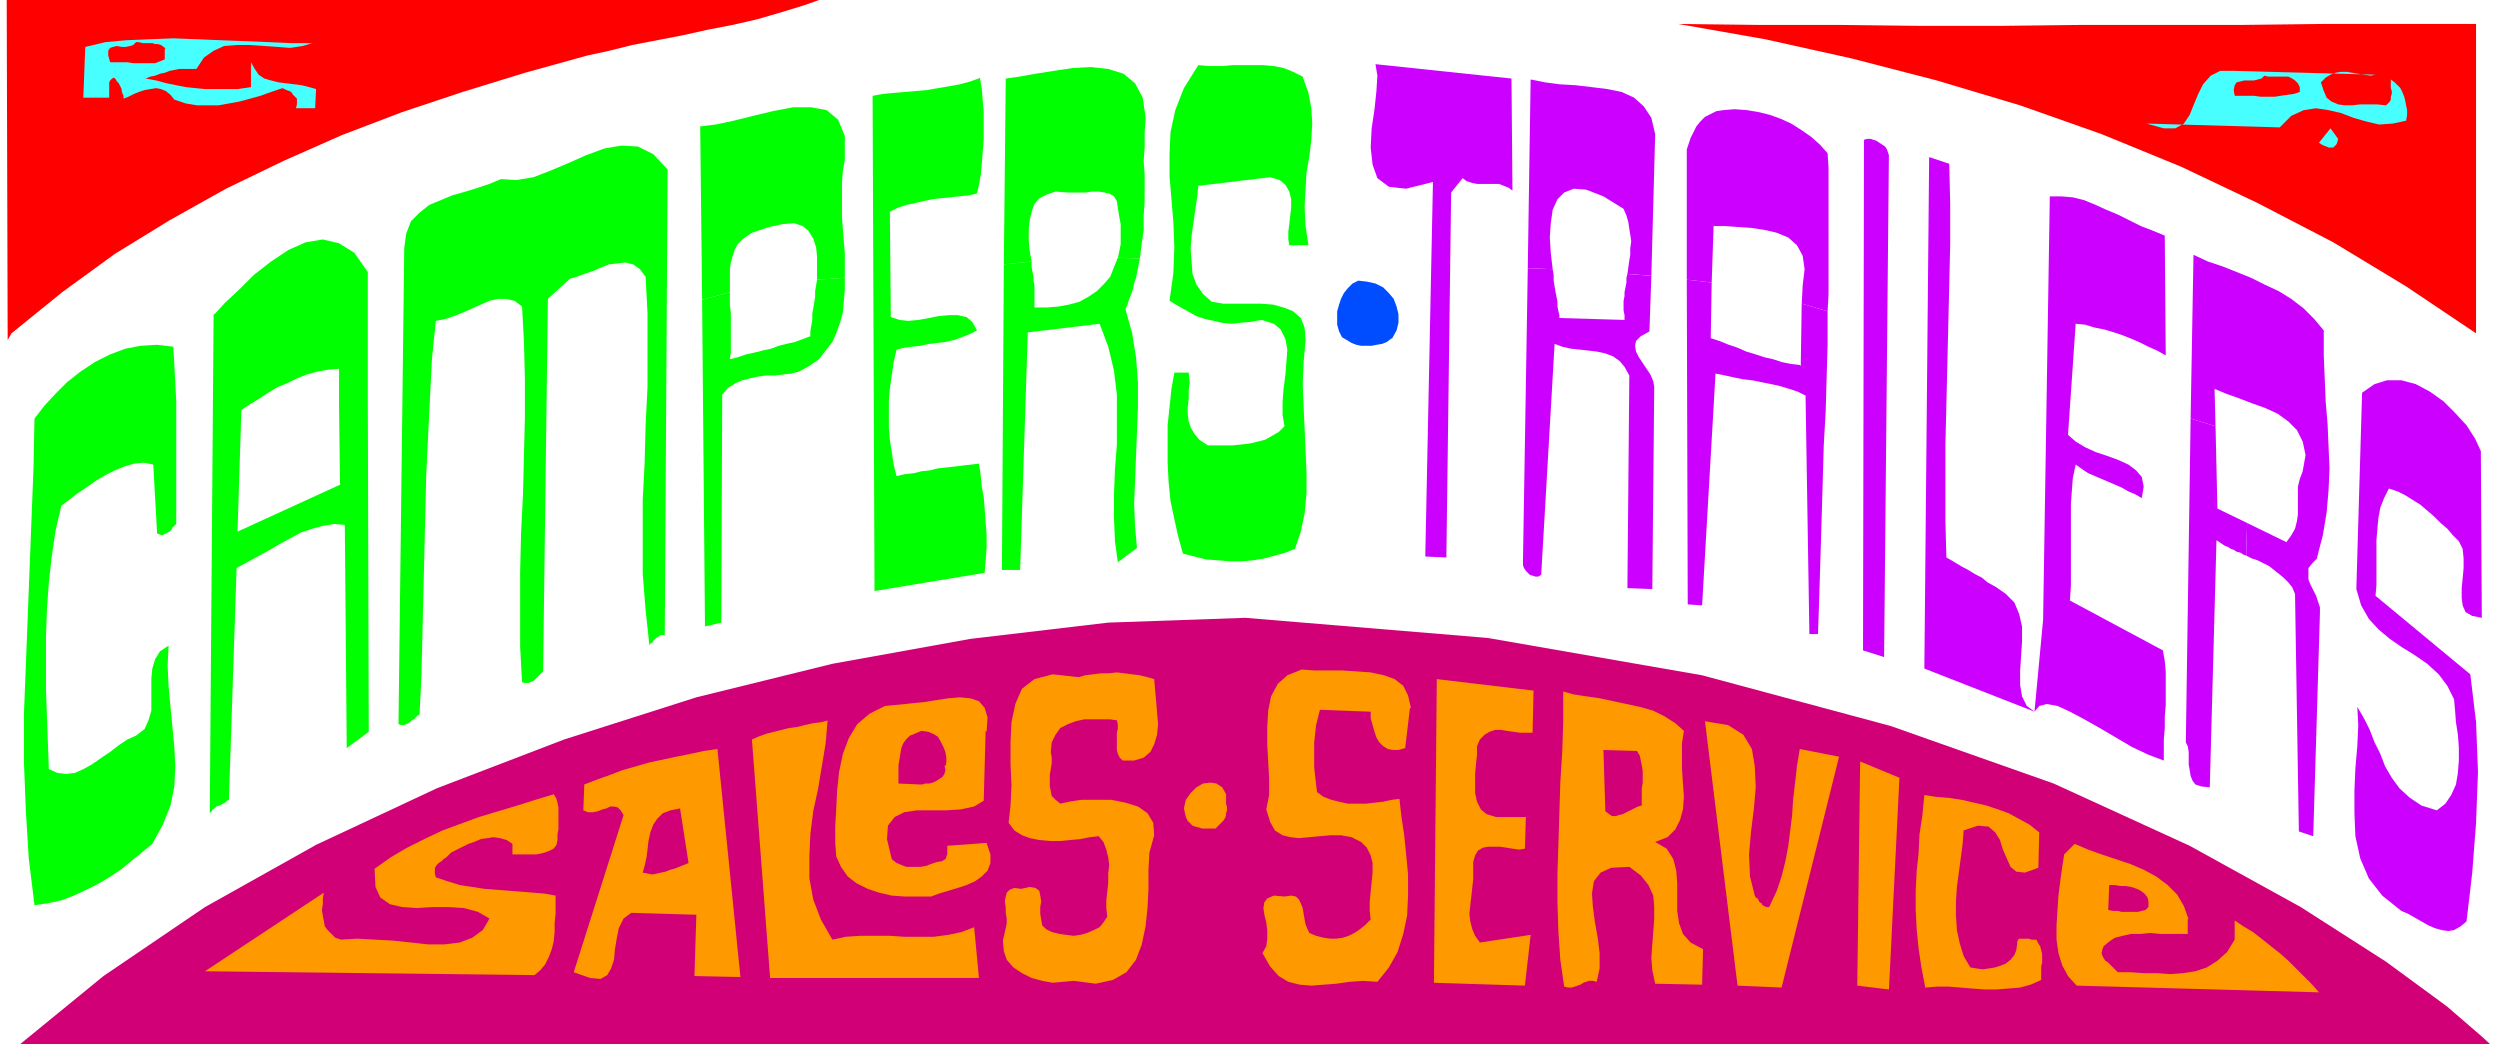 <svg xmlns="http://www.w3.org/2000/svg" fill-rule="evenodd" height="145.333" preserveAspectRatio="none" stroke-linecap="round" viewBox="0 0 2610 1090" width="348"><style>.pen1{stroke:none}.brush2{fill:#c0f}.brush3{fill:#0f0}.brush4{fill:red}.brush5{fill:#47ffff}.brush7{fill:#d10077}.brush8{fill:#f90}</style><path class="pen1 brush2" d="m1598 82-3 198 26 1-2-17-1-16 1-15 2-14 5-11 7-7 10-4 13 1 18 7 21 13 3 7 2 7 1 7 1 6 1 7-1 7v7l-1 6-1 7-1 7 25 2 4-148-4-17-8-12-10-9-13-6-15-3-16-2-17-2-17-1-15-2-15-3z"/><path class="pen1 brush2" fill-rule="nonzero" d="m1696 334-68-2v-3l-1-4-1-5v-5l-1-5-1-5-1-6-1-6v-6l-1-6-26-1-5 304v6l1 3 2 3 2 2 2 2 3 1 3 1h3l3-2 14-241 8 3 9 2 9 1 9 1 9 1 9 2 8 3 7 5 5 6 5 9-2 222 26 1 2-211-1-6-3-7-4-6-4-6-4-6-3-6-1-6 1-5 5-5 9-5 2-58-25-2-1 4v5l-1 5-1 5v4l-1 5v10l1 5v6z"/><path class="pen1 brush3" d="m1196 123-3-21-8-15-12-10-16-5-18-2-19 1-20 3-19 3-17 3-14 2-2 194 29-3-2-11-1-11v-11l1-10 2-9 3-8 5-6 8-4 9-3 13 1h18l7-1h7l6 1 5 1 5 3 3 5 1 7 1 6 1 6 1 5v21l-1 5-1 5-1 4 23 1 2-16 2-14v-15l1-14v-29l-1-14 1-14v-15l1-15z"/><path class="pen1 brush3" fill-rule="nonzero" d="M1080 320v-22l-1-5v-4l-1-5-1-5v-6l-29 3-2 319h19l8-248 75-9 9 24 6 25 3 25v52l-2 26-1 26v25l1 24 3 22 20-15-2-22-1-24 1-24 1-26 1-25 1-26v-26l-2-26-4-25-7-25 2-5 2-6 2-5 2-6 1-5 2-6 1-5 1-5 1-5 1-5-23-1-4 10-4 10-7 8-7 7-9 6-9 5-11 3-11 2-12 1h-13z"/><path class="pen1 brush2" d="m1879 381-9-1-10-2-9-3-9-2-9-3-10-3-9-4-9-3-10-4-9-3 1-58-26-3 1 339 15 1 14-242 10 2 9 2 10 2 9 1 10 2 10 2 9 2 10 3 9 3 8 4 4 249h9l1-30 1-32 1-32 1-34 1-34 1-35 2-35 1-35 1-35v-35l-27-8-1 65z"/><path class="pen1 brush2" fill-rule="nonzero" d="m1908 160-8-9-9-8-10-7-11-7-11-5-11-4-12-3-12-2-13-1-12 1-7 1-6 3-6 3-5 5-4 5-3 6-3 6-2 6-2 6v136l26 3 2-59h12l14 1 14 1 13 2 13 3 12 5 9 8 6 11 2 14-2 17-1 19 27 8 1-18V175l-1-15z"/><path class="pen1 brush3" d="m846 351-8 3-8 3-9 2-8 2-8 3-9 2-8 2-9 2-9 3-8 2 1-7v-42l-1-7v-14l-29 8 3 341 17-4 1-238 6-7 8-5 7-3 8-2 9-2 8-1h9l8-1 9-1 8-2 11-6 10-7 7-9 7-9 4-9 4-11 3-11 1-12 1-12v-12l-29 2-1 6-1 6v6l-1 6-1 6-1 6v6l-1 6-1 6v5z"/><path class="pen1 brush3" d="M882 167v-25l-7-17-12-10-16-3h-19l-21 4-21 5-20 5-19 4-16 2 2 181 29-8v-24l1-7 2-7 2-6 3-6 4-4 5-4 6-4 18-6 14-3 12-1 9 3 6 5 5 8 3 9 1 10v24l29-2v-25l-1-13-1-12-1-13v-37l1-12 2-11z"/><path class="pen1 brush2" fill-rule="nonzero" d="m2419 582 6-23 4-24 2-23 1-23-1-23-1-23-2-24-1-24-1-24v-26l-10-12-11-11-13-10-13-8-15-7-14-7-15-6-15-6-15-5-15-7-3 171 26 8-1-39 12 5 14 5 13 5 14 5 13 6 11 8 9 9 6 12 3 14-3 17-3 8-2 8v29l-1 7-2 8-4 7-5 7-41-20-1 34 6 3 6 2 6 3 6 3 5 4 5 4 5 4 5 5 4 5 3 7 4 248 15 5 7-233v-6l-2-6-2-6-3-6-3-6-2-5v-12l4-5 5-5z"/><path class="pen1 brush2" fill-rule="nonzero" d="m2315 531-2-86-26-8-5 338 2 4 1 6v13l1 6 1 6 2 5 3 4 6 2 9 1 7-258 3 2 3 2 3 2 3 1 3 2 3 1 3 2 4 1 3 2 3 1 1-34-31-15z"/><path class="pen1 brush3" d="m223 328-4 521 2-2 1-2 2-1 2-2 3-1 2-1 2-1 2-1 2-2 2-1 8-242 11-6 11-6 11-6 12-7 11-6 11-6 12-4 11-3 12-2 11 1 2 233 23-17-1-348-30 9 1 81-107 49 4-127 9-6 10-6 9-6 10-6 10-4 10-5 10-4 11-3 11-2 12-1v40l30-9V284l-14-20-16-10-17-4-18 3-18 8-18 12-18 14-15 15-15 14-11 12z"/><path class="pen1 brush4" fill-rule="nonzero" d="m2585 348-73-49-76-46-79-41-80-38-83-34-85-30-87-26-89-23-90-20-91-16 83 1h84l85 1h85l85-1h168l83-1h160v323zM858-1l-20 7-23 7-24 7-26 6-26 5-27 6-26 5-26 5-24 6-23 5-65 18-65 20-63 21-63 24-61 27-60 29-59 33-57 35-55 40-53 43-4 7L7-1h174l86-1h509l82 1z"/><path class="pen1 brush5" fill-rule="nonzero" d="m2480 78-5 1-7-1-6-1-6-1-6-1h-6l-6 1-5 2-5 3-5 5 3 9 3 7 5 4 7 3 7 1h7l9-1h18l9 1 2-2 2-2 1-2v-3l1-3v-3l-1-3v-9l4 3 3 3 3 3 2 4 2 5 1 4 1 5 1 5v5l-1 6-14 3-14 1-13-3-14-4-13-5-13-3-13-2-13 2-13 6-12 12-139-4 18 5h12l9-5 6-9 4-10 5-12 5-10 8-9 10-5h15l148 4z"/><path class="pen1 brush4" fill-rule="nonzero" d="M2401 91v5l-6 2-7 1-7 1-6 1h-15l-7-1h-20l-1-6 1-5 2-3 4-1 4-1h10l4-1 4-1 3-3 4 1h21l4 2 3 2 3 3 2 4z"/><path class="pen1 brush3" fill-rule="nonzero" d="M1366 256h-20l-1-6v-8l1-8 1-9 1-8v-9l-2-8-4-7-6-5-10-3-75 9-1 11-2 13-2 14-2 14-1 14 1 13 1 13 4 11 7 10 9 8 12 2h39l13 1 11 3 10 4 8 7 4 10 1 13-2 23-1 23 1 24 1 23 1 23 1 22v22l-2 21-4 19-6 18-10 4-11 3-11 3-12 2-12 1h-12l-12-1-13-1-12-3-12-3-5-18-4-18-4-19-2-20-1-20v-39l2-19 2-19 3-17h15l1 10-1 9v9l-1 8v7l1 8 2 6 4 7 5 6 9 6h26l9-1 9-1 8-2 8-2 7-4 7-4 6-6-2-12v-13l1-14 2-15 1-13 1-13-2-11-5-10-7-6-13-4-11 2-11 1-10 1-9-1-9-2-9-2-9-3-9-5-9-5-10-6 4-29 1-27-1-26-2-24-2-24v-23l1-23 5-23 9-23 15-24 12 1h13l11-1h32l11 1 10 2 10 4 10 5 6 17 3 16 1 16-1 17-2 17-3 17-1 18-1 18 1 20 3 20z"/><path class="pen1 brush2" fill-rule="nonzero" d="m1579 199-4-3-5-2-5-2h-23l-5-1-6-2-4-3-12 15-5 381-22-1 8-391-28 7-18-2-12-9-5-14-2-18 1-20 3-20 2-19 1-16-2-12 142 15 1 117z"/><path class="pen1 brush5" fill-rule="nonzero" d="m326 45-10 3-13 2-13-1-14-1-15-1h-14l-13 1-11 5-10 7-8 12h-18l-5 1-5 1-5 2-5 1-5 2-5 1-5 2 11 2 11 3 10 2 10 2 10 1 10 1h34l14-2V65l4 7 4 6 6 4 7 2 8 2 8 1 8 1 8 1 8 2 7 2-1 20h-20l1-4v-6l-2-2-2-2-2-3-2-1-3-1-2-1-2-1-12 4-11 4-11 3-11 3-11 2-11 2h-22l-12-2-12-4-4-5-5-4-5-2-5-1-6 1-6 1-6 2-5 2-6 3-5 2v-3l-1-2-1-3v-2l-1-2-1-2-1-2-2-2-1-2-2-2-2 1-2 2-1 2v16H87l2-53 21-5 22-2 24-1 25-1 25 1 25 1 25 1 25 1 23 1h23z"/><path class="pen1 brush4" fill-rule="nonzero" d="M172 51v11l-5 2-5 2h-23l-6-1h-18l-2-7v-5l2-3 3-1 4-1 5 1h4l5-1 3-1 3-3h3l4 1h10l3 1h3l3 1 3 2 2 2z"/><path class="pen1 brush3" fill-rule="nonzero" d="m1023 81 2 12 1 12 1 13v27l-1 13-1 13-1 11-2 11-2 9-9 2-10 1-9 1-10 1-9 1-9 2-9 2-9 2-9 3-8 4 1 110 9 3 9 1 11-1 11-2 10-2 11-1h9l9 2 6 5 5 9-8 4-8 3-8 3-9 2-8 1-9 1-9 2-9 1-8 1-8 2-3 13-2 14-2 14-1 13v27l1 13 2 13 2 13 3 12 9-2 9-1 8-2 9-1 8-2 9-1 9-1 8-1 9-1 8-1 1 6 1 8 1 10 2 11 1 12 1 14 1 13v14l-1 14-1 12-115 19-2-517 11-2 11-1 12-1 11-1 12-1 11-2 12-2 11-2 11-3 11-4z"/><path class="pen1 brush5" fill-rule="nonzero" d="m2441 145-1 4-1 2-2 2-1 1h-5l-2-1-3-1-2-1-3-2 12-15 8 11z"/><path class="pen1 brush2" fill-rule="nonzero" d="m1972 162-5 524-22-7 1-533 3-1h4l3 1 3 1 3 2 3 2 3 2 2 3 1 3 1 3zm63 8 1 43v42l-1 43-1 42-1 41-1 42-1 41v80l1 38 7 4 5 3 5 3 4 2 5 3 5 3 6 3 6 5 9 5 10 7 9 9 5 12 3 13v16l-1 15-1 16v14l2 12 5 10 8 6 9-96 7-442h12l12 1 12 3 12 5 11 5 12 5 12 6 12 6 13 5 12 5 1 125-9-5-9-4-8-4-9-4-10-4-9-3-10-3-10-2-10-3-10-1-8 116 8 7 10 6 11 5 12 4 11 4 11 5 8 6 6 7 2 10-2 12-7-4-7-3-7-4-7-3-7-3-7-3-7-3-7-3-6-4-7-5-3 14-1 13-1 14v85l-1 16 97 52 2 11 1 11v35l-1 12v12l-1 12v22l-16-6-17-8-17-10-17-10-16-9-15-8-13-6-11-2-8 2-5 6-115-45 5-534 21 7z"/><path class="pen1 brush3" fill-rule="nonzero" d="m697 177-3 486h-4l-2 1-1 1-2 1-2 2-1 1-1 2-2 1-1 2-4-37-3-38v-77l2-39 1-39 2-40v-77l-2-38-6-8-7-5-8-2-8 1-9 1-8 3-9 4-9 3-8 3-7 2-23 21-5 389-2 2-2 2-2 2-2 2-2 2-3 1-2 1h-5l-2-1-2-37v-78l1-41 2-40 1-41 1-40v-39l-1-39-2-37-8-6-9-2h-8l-9 2-9 4-9 4-9 4-10 4-9 3-10 2-4 39-2 39-2 41-2 41-1 41-1 42-1 42-1 42-1 42-2 42-2 1-2 2-2 2-2 1-2 2-2 1-2 1-2 1h-3l-3-1 6-497 2-15 5-13 9-9 10-8 12-5 12-5 14-4 13-4 12-4 12-5 16 1 18-3 18-7 19-8 18-8 19-7 18-3 17 1 16 8 15 16z"/><path class="pen1" fill-rule="nonzero" style="fill:#004dff" d="m1453 353-5 4-5 2-6 1-5 1h-11l-5-1-5-2-5-3-5-3-3-6-2-7v-14l2-7 2-6 3-6 4-5 5-5 6-3 9 1 9 2 8 4 6 6 5 6 3 8 2 8v9l-2 8-5 9z"/><path class="pen1 brush2" fill-rule="nonzero" d="m2590 471 1 174-10-2-7-4-3-7-1-8v-10l1-10 1-11v-10l-1-10-4-8-6-6-6-7-7-6-7-7-7-6-7-6-8-5-8-5-8-4-9-3-5 10-4 10-2 11-1 11-1 12v47l-1 11 99 82 3 25 3 25 1 26 1 26-1 26-1 27-2 26-2 26-3 26-3 25-6 5-7 4-6 1-7-1-7-2-7-3-7-4-7-4-7-4-7-3-20-16-14-18-9-21-5-23-1-24v-24l1-23 2-23 1-22-1-19 7 12 6 12 5 13 6 12 5 13 7 12 8 11 11 10 12 8 16 5 9-7 6-9 5-11 2-12 1-13v-14l-1-13-2-13-1-13-1-11-7-14-9-12-12-11-13-9-13-8-13-9-12-10-10-11-8-14-5-17 6-205 13-9 13-4h15l15 4 15 8 14 10 12 12 12 13 9 14 6 13z"/><path class="pen1 brush3" fill-rule="nonzero" d="m181 362 1 19 1 19 1 19v128l-2 2-2 2-1 2-2 2-2 1-2 1-2 1-2 1-2-1-3-1-4-72-10-2-10 1-10 3-10 4-10 5-10 6-10 7-9 6-9 7-8 6-6 26-4 27-3 27-2 28-1 28v57l1 27 1 28 1 27 9 4 9 1 9-1 9-4 9-5 10-7 9-6 9-7 9-6 9-4 9-7 4-9 3-10v-34l1-10 3-10 5-8 9-6-1 21 1 22 2 21 2 21 2 21 1 20-1 21-4 20-8 20-11 20-11 9-11 9-11 9-12 8-12 7-12 6-13 6-13 5-14 3-14 2-6-49-3-49-2-51v-51l2-51 2-52 2-51 2-52 2-51 1-51 10-13 12-13 12-12 14-11 15-10 16-8 16-6 16-3 17-1 17 2z"/><path class="pen1 brush7" fill-rule="nonzero" d="m2605 1094-65 1H15l93-76 106-72 116-65 126-59 133-51 138-44 142-35 144-26 144-17 143-5 253 21 224 39 197 53 170 60 142 65 116 64 89 57 64 47 37 32 13 12z"/><path class="pen1 brush8" fill-rule="nonzero" d="m1472 739-5 42-7 2h-6l-5-1-5-3-4-4-3-5-2-6-2-7-2-7v-7l-53-2-2 8-2 8-1 9-1 9v26l1 9 1 9 1 8 7 5 8 3 8 2 9 2h19l9-1 9-1 9-2 8-1 2 18 3 20 2 20 2 21v22l-1 21-4 19-6 19-9 16-12 15-15-1-14 1-14 2-13 1-13 1-12-1-12-3-10-6-9-10-8-14 4-7 1-8v-9l-1-8-2-8-1-7 1-6 3-4 7-3 11 1 7-1 5 1 3 3 2 4 2 5 1 6 1 6 1 5 2 5 2 4 7 3 8 2 7 1h6l7-1 6-2 6-3 6-4 5-4 6-6-1-9v-9l1-11 1-10 1-10v-10l-2-8-4-8-6-6-10-5-11-2h-11l-11 1-11 1-11 1-9-1-8-2-8-5-5-9-4-13 3-15v-17l-1-18-1-18v-18l1-17 3-15 7-13 10-9 15-6 14 1h29l15 1 14 1 14 3 11 4 9 7 5 10 3 13zm127 26h-12l-7-1-7-1-6-1h-6l-6 2-5 3-5 5-3 7v9l-1 9-1 11v20l2 9 4 8 6 5 10 3h31l-1 33-6 1-7-1-6-1-7-1h-13l-5 1-5 3-3 5-2 7v18l-1 9-1 9-1 9-1 9 1 8 2 8 3 7 5 7 53-8-6 53-95-3 3-317 101 12-1 44zm-394-56 1 12 1 11 1 12 1 12-1 11-3 10-4 8-7 6-10 3h-12l-3-3-2-4-1-4v-18l1-4v-5l-1-4-7-1h-27l-9 2-8 3-8 4-5 7-4 8-1 10 1 6v6l-1 6-1 6v12l1 5 1 5 4 4 5 4 9-2 13-2h31l15 3 13 4 10 7 6 10 1 13-5 18-1 18v20l-1 20-2 19-4 19-6 16-10 13-14 8-18 4-23-3-11 1-11 1-11-2-11-3-10-5-9-6-7-8-3-9-1-11 3-13 1-5v-5l-1-6v-6l-1-6 1-5 1-4 3-3 5-2 7 1 9-2 6 1 4 3 1 5 1 6-1 6v7l1 6 1 6 4 4 6 3 8 2 7 1 8 1 7-1 7-2 7-3 6-3 4-5 4-6-1-9v-8l1-9 1-9v-10l1-9-1-8-2-8-3-8-5-6-9 1-10 2-11 1-10 1h-11l-11-1-10-2-8-3-8-5-6-8 2-18 1-21-1-22v-23l1-21 4-19 7-16 13-10 19-5 27 3 7-2 8-1 8-1h8l9-1 8 1 8 1 8 1 8 2 7 2zm553 54-2 13v27l1 15 1 14-1 13-3 11-5 10-8 8-13 5 12 7 7 11 3 12 1 13v29l2 13 4 11 8 9 13 7-1 37-49-1-3-14-1-13 1-14 1-13 1-14v-12l-1-12-5-11-8-10-12-9-19 1-11 5-7 9-2 13 1 14 2 15 3 17 2 16v16l-3 14-4-1h-4l-3 1-3 1-3 2-3 1-3 1-3 1h-4l-4-1-4-28-2-29-1-30v-31l1-31 1-32 1-32 2-32 1-31v-32l11 3 13 2 14 2 14 3 14 3 14 3 14 4 12 6 11 7 9 8zm-729 0-2 73-10 6-14 3-15 1h-31l-13 2-10 5-7 9-1 14 5 21 5 4 5 2 5 2h15l6-1 5-2 6-2 6-1 1-1 2-1 1-2v-1l1-2v-9l41-3 4 12v9l-3 8-6 6-7 5-9 4-9 3-10 3-10 3-8 3h-27l-14-1-13-3-12-4-12-6-9-7-7-10-5-11-1-14v-17l1-18 1-20 2-19 4-19 6-16 9-15 13-11 16-8 21-2 9-1 11-1 12-2 13-2 12-1 11 1 9 3 6 7 3 10-1 15zm803 172 1 2 2 1 1 2 1 2 2 1 1 2 2 1 2 1h3l8-17 5-15 4-16 3-16 2-16 2-16 1-16 2-17 2-18 3-18 41 8-60 241-46-2-34-276 24 4 16 10 9 15 3 18 1 22-2 23-3 24-2 23 1 23 5 20z"/><path class="pen1 brush8" fill-rule="nonzero" d="m864 752-2 24-4 24-4 24-5 23-3 24-1 23v23l4 22 8 21 12 21 14-3 15-1h31l15 1h31l15-2 14-3 13-5 5 53H804l-19-249 7-3 8-3 8-2 8-2 8-2 8-1 8-2 9-2 8-1 8-2z"/><path class="pen1 brush7" fill-rule="nonzero" d="m1709 784 3 5 1 5 1 5 1 6v12l-1 6v18l-4 1-4 2-4 2-4 2-4 2-4 1-3 1h-4l-3-2-4-3-2-64 35 1zm-723 15 1 5-1 4-2 3-3 2-3 2-4 2-4 1h-4l-3 1h-3l-22-1v-19l1-6 1-6 1-6 2-5 3-4 4-4 5-2 7-3 7 1 5 2 5 3 3 5 3 6 2 5 1 6v5l-1 4z"/><path class="pen1 brush8" fill-rule="nonzero" d="m1972 1033-33-4 3-234 41 17-11 222zm-1199-13-48-1 2-64-68-2-8 6-5 10-2 10-2 12-1 11-3 9-4 7-7 4-11-1-17-6 52-164-3-5-3-3-4-1h-4l-4 2-4 1-5 2-5 1h-5l-5-2 1-27 13-5 14-5 13-5 14-4 14-4 14-3 14-3 15-3 14-3 14-2 24 238zm1356-151-1 37-14 5-9-1-6-5-4-9-4-9-3-10-5-8-7-6-11-1-15 5-1 14-2 15-2 15-2 15-1 15v15l1 15 3 14 4 13 7 12 6 1 7 1 7-1 6-1 6-2 5-2 5-4 4-5 2-5 1-7v-2l1-2 1-1h10l3 1h5l2 4 2 3 1 4 1 4v9l-1 4v14l-11 5-11 3-12 1-13 1h-12l-13-1-12-1-13-1h-12l-12 1-4-21-3-20-2-20-1-20v-20l1-20 2-19 1-20 3-20 2-21 13 2 13 1 13 2 13 3 13 3 12 4 11 4 11 6 11 6 10 8zm-849-30 1 4v3l-1 3v2l-1 3-2 3-2 2-2 2-2 2-2 2h-14l-3-1-4-1-3-1-2-2-3-3-2-4-2-9 2-9 5-7 6-6 7-4 8-1 6 1 6 4 4 7v10zm-702-10 3 5 1 4 1 5v23l-1 5v6l-1 5-3 4-4 2-5 2-4 1-5 1h-25v-11l-6-4-7-2-7-1-6 1-7 1-7 3-6 2-6 3-6 3-6 3-2 2-3 3-3 2-2 2-3 2-2 2-2 3v6l1 4 12 4 13 4 13 2 13 2 13 1 13 1 13 1 12 1 12 1 11 2v19l-1 10v9l-1 10-2 8-3 8-4 8-5 6-6 5-344-4 124-82-1 6v6l-1 6 1 6 1 5 1 6 3 4 4 4 4 4 6 2 17-1 18 1 19 1 19 2 18 2h17l16-2 13-5 11-8 7-12-12-7-15-4-16-1h-16l-17 1-15-1-13-3-10-7-5-11-1-19 17-12 17-10 18-9 19-9 19-7 19-7 20-6 20-6 19-6 20-6zm1706 130v16h-29l-10-1-10 1h-10l-9 2-8 2-6 4-6 5-1 3-1 4 1 3 1 2 2 3 3 2 2 2 3 3 2 2 3 3h13l14 1h14l14 1 13-1 13-2 12-4 11-7 10-9 8-13v-20l9 6 10 6 9 7 10 8 9 7 9 8 9 9 8 8 8 8 7 8-253-7-9-10-6-11-4-13-2-14v-15l1-16 1-15 2-16 2-14 2-13 11-11 14 6 14 5 15 5 15 5 14 6 13 7 12 9 10 10 7 12 5 14z"/><path class="pen1 brush7" fill-rule="nonzero" d="m719 901-5 2-5 2-5 2-4 1-5 2-5 1-4 1-5 1-5-1-5-1 2-7 2-9 1-8 1-9 2-9 3-8 4-6 6-6 8-3 10-2 9 58zm1524 46-3 3-4 1-4 1h-17l-4-1h-5l-5-1 1-26h6l6 1h5l6 1 6 2 4 2 4 3 3 4 1 4v6z"/></svg>
